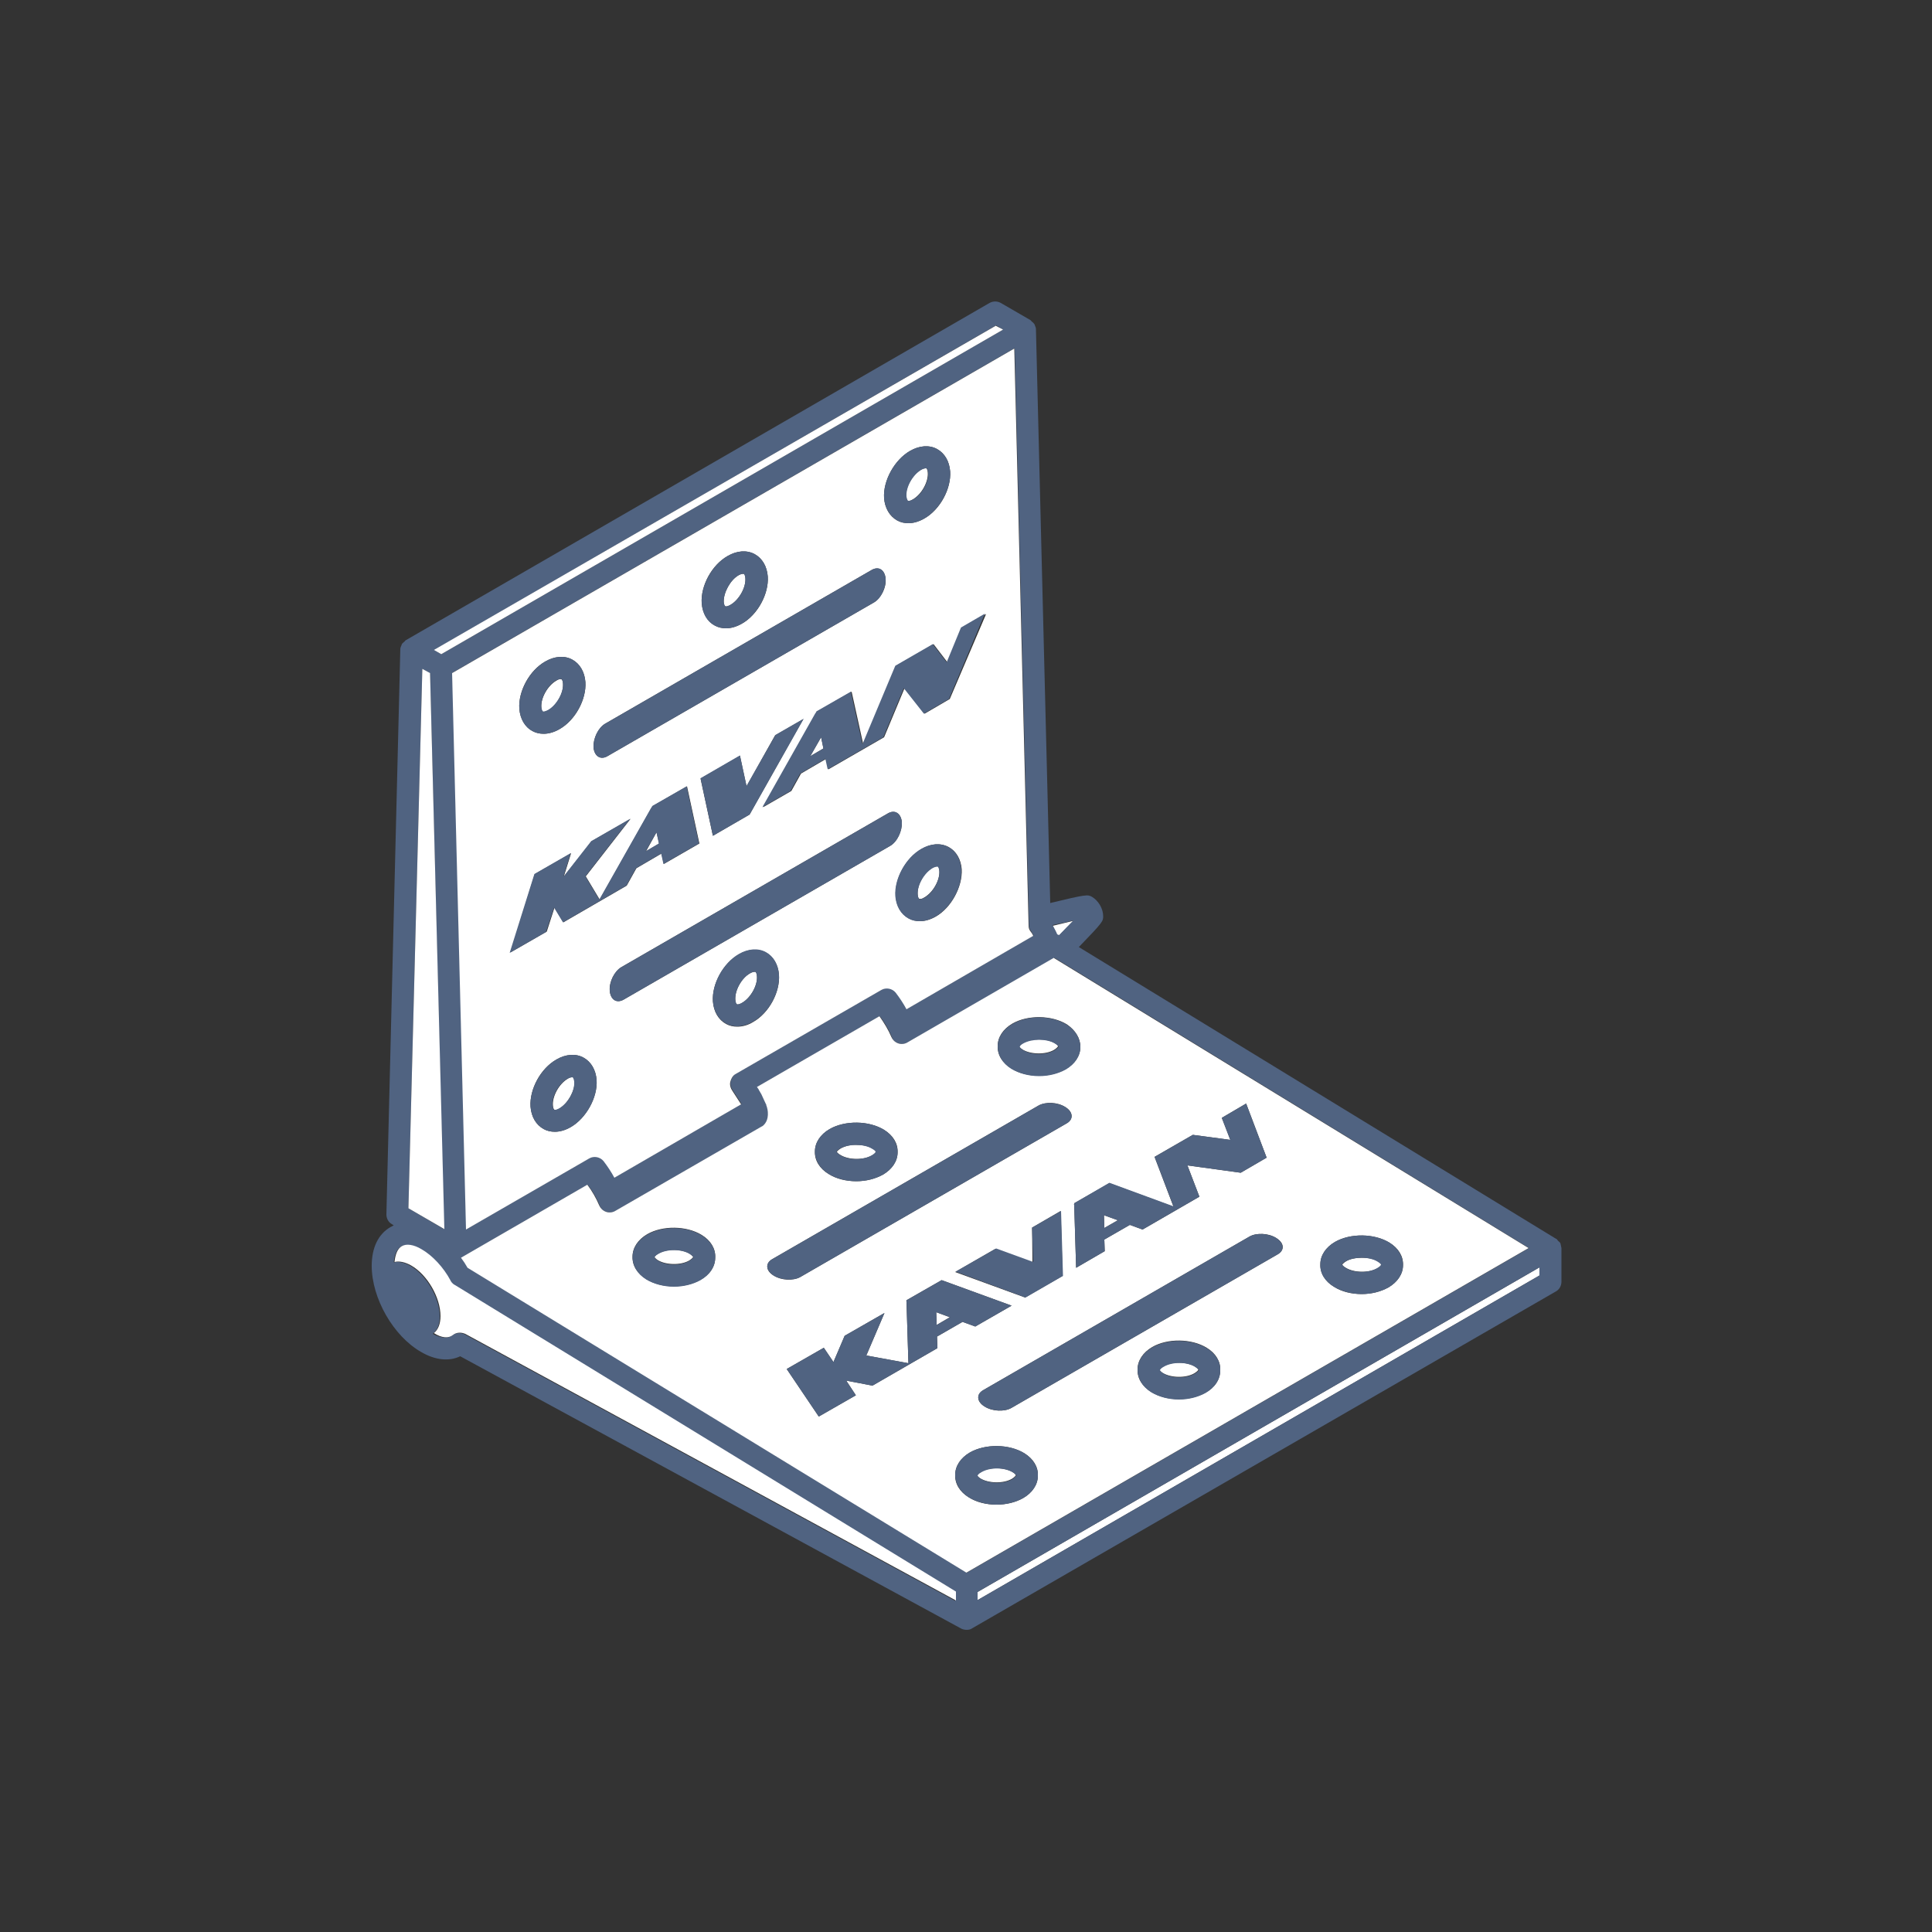 <?xml version="1.0" encoding="utf-8"?>
<!-- Generator: Adobe Illustrator 25.1.0, SVG Export Plug-In . SVG Version: 6.00 Build 0)  -->
<svg version="1.1" id="Vrstva_1" xmlns="http://www.w3.org/2000/svg" xmlns:xlink="http://www.w3.org/1999/xlink" x="0px" y="0px"
	 width="500px" height="500px" viewBox="0 0 500 500" style="enable-background:new 0 0 500 500;" xml:space="preserve">
<rect x="0" y="0" width="500" height="500" fill="#333333" stroke="none"/>
<style type="text/css">
	.st0{fill:#FFFFFF;}
	.st1{fill:#506381;}
	.st2{fill:none;}
</style>
<g>
	<g>
		<path class="st0" d="M274.1,242.1c1.3-1.4,2.6-2.7,3.7-3.8c-1.5,0.4-3.4,0.8-5.4,1.3c0.4,0.8,0.8,1.6,1.2,2.4
			C273.8,242,274,242,274.1,242.1z"/>
		<polygon class="st0" points="253,414.1 398.4,330.1 398.4,328 253,412 		"/>
		<path class="st1" d="M404,322.5c-0.1-0.3-0.1-0.6-0.2-0.8c-0.1-0.2-0.3-0.3-0.5-0.5c-0.2-0.2-0.3-0.4-0.5-0.6l-0.1,0c0,0,0,0,0,0
			c0,0,0,0,0,0l-123.5-75.5c6.3-6.5,6.3-6.7,6.3-8c0-1.9-1.2-4-2.9-5c-1.1-0.6-1.3-0.7-10.8,1.6l-3.7-148.5c0-0.3-0.1-0.6-0.2-0.8
			c-0.1-0.2-0.1-0.4-0.2-0.5c-0.2-0.3-0.4-0.5-0.7-0.7c-0.1-0.1-0.2-0.3-0.4-0.4l-7.6-4.4c-0.9-0.5-2-0.5-2.9,0l-151.1,87.3
			c-0.2,0.1-0.2,0.3-0.4,0.4c-0.2,0.2-0.5,0.4-0.6,0.6c-0.1,0.2-0.1,0.4-0.2,0.5c-0.1,0.3-0.2,0.5-0.2,0.8L100,314.3
			c0,1,0.5,2,1.4,2.5l0.5,0.3l-0.5,0.3c-0.1,0-0.1,0.1-0.2,0.1c-0.1,0-0.2,0.1-0.2,0.1c-3.1,1.8-4.8,5.3-4.8,10
			c0,8.4,5.6,18.2,12.8,22.3c3.6,2.1,7.2,2.5,10.1,1.1l129.7,70.5c0.4,0.2,0.9,0.3,1.4,0.3c0.5,0,1-0.1,1.4-0.4l0,0c0,0,0,0,0,0
			s0,0,0,0l151.1-87.2c0.9-0.5,1.4-1.5,1.4-2.5v-8.7C404.1,322.9,404,322.7,404,322.5z M105.7,312.7l3.6-139.6l2,1.2l3.6,143.8
			L105.7,312.7z M277.8,238.2c-1.1,1.1-2.4,2.5-3.7,3.8c-0.2-0.1-0.3-0.1-0.5-0.2c-0.3-0.8-0.8-1.6-1.2-2.4
			C274.4,239,276.3,238.6,277.8,238.2z M266.7,240.8c0.3,0.4,0.5,0.9,0.8,1.3l-32.8,19c-0.8-1.5-1.7-2.9-2.8-4.3
			c-0.9-1.1-2.5-1.4-3.7-0.7l-37.8,21.8c-0.7,0.4-1.1,1.2-1.3,2s0.1,1.7,0.6,2.4l2.2,3.4l-32.8,19c-0.8-1.5-1.7-3-2.8-4.3
			c-0.9-1.1-2.5-1.4-3.7-0.7l-31.9,18.4l-3.6-144l145.5-84l3.7,149.2C266.3,239.9,266.4,240.4,266.7,240.8z M250.2,407l-45.5-27.8
			l-83.6-51.1c-0.5-0.9-1.1-1.7-1.7-2.6l32.7-18.9c1.2,1.6,2.3,3.4,3.1,5.4c0.3,0.8,0.9,1.4,1.7,1.6c0.8,0.3,1.6,0.2,2.4-0.2
			l37.8-21.8c0.2-0.1,0.3-0.2,0.5-0.3c1.6-1.5,1.3-4,0.8-5.3c0-0.1,0-0.1,0-0.2l-0.1-0.1c0,0,0,0,0,0c0,0,0,0,0,0l-1.2-2.6
			c0,0-0.2-0.4-0.3-0.5l-0.3-0.5c0,0-0.3-0.4-0.3-0.5l-0.2-0.3l31.7-18.3c1.2,1.6,2.3,3.4,3.1,5.4c0.3,0.8,0.9,1.4,1.7,1.6
			c0.8,0.3,1.6,0.2,2.4-0.2l38-21.9L395.7,323L250.2,407z M259.6,85.3l-145.4,84l-1.8-1.1l145.4-84L259.6,85.3z M113.8,340.7
			c0-4.8-3.4-10.7-7.6-13.1c-1.6-0.9-3.1-1.2-4.3-0.9c0.2-2,0.8-3.5,1.9-4.1c1.2-0.7,3.1-0.4,5.1,0.8c2.8,1.6,5.7,4.7,7.5,8.1
			c0,0.1,0.1,0.2,0.1,0.2c0.3,0.4,0.6,0.7,1.1,1l129.6,79.3v2.3l-127-69c-0.4-0.2-0.9-0.3-1.4-0.3c-0.6,0-1.3,0.2-1.8,0.6
			c-1.1,0.9-3,0.7-5-0.4C113.2,344.2,113.8,342.8,113.8,340.7z M398.4,330.1l-145.4,84V412l145.4-84V330.1z"/>
		<path class="st0" d="M309.3,353.7c-2.1-1.3-6-1.4-8.2-0.1c-0.8,0.5-1,0.9-1,0.9c0,0.1,0.2,0.4,0.8,0.8c2.1,1.3,6,1.4,8.2,0.1
			c0.8-0.5,1-0.8,1-0.9C310.2,354.5,310,354.2,309.3,353.7z"/>
		<polygon class="st0" points="242.3,339.6 242.4,342.9 245.8,340.9 		"/>
		<path class="st0" d="M234.8,269.8c-0.7,0.4-1.6,0.5-2.4,0.2c-0.8-0.3-1.4-0.9-1.7-1.6c-0.8-1.9-1.9-3.7-3.1-5.4l-31.7,18.3
			l0.2,0.3c0,0,0.3,0.4,0.3,0.5l0.3,0.5c0,0,0.2,0.4,0.3,0.5l1.2,2.6c0,0,0,0,0,0c0,0,0,0,0,0l0.1,0.1c0,0,0,0.1,0,0.2
			c0.5,1.2,0.9,3.8-0.8,5.3c-0.1,0.1-0.3,0.2-0.5,0.3l-37.8,21.8c-0.7,0.4-1.6,0.5-2.4,0.2c-0.8-0.3-1.4-0.9-1.7-1.6
			c-0.8-1.9-1.9-3.8-3.1-5.4l-32.7,18.9c0.6,0.8,1.2,1.7,1.7,2.6l83.6,51.1l45.5,27.8l145.5-84l-122.9-75.1L234.8,269.8z
			 M181.3,331.2c-1.9,1.1-4.4,1.7-6.9,1.7c-2.6,0-5.2-0.6-7.2-1.9c-2.3-1.4-3.6-3.5-3.5-5.8c0-2.3,1.4-4.4,3.8-5.8
			c4-2.3,10.2-2.2,14.1,0.2c2.3,1.4,3.6,3.5,3.5,5.8C185.1,327.8,183.7,329.9,181.3,331.2z M214.7,292.2c4-2.3,10.2-2.2,14.1,0.2
			c2.3,1.4,3.6,3.5,3.5,5.8c0,2.3-1.4,4.4-3.8,5.8c-2,1.1-4.4,1.7-6.9,1.7c-2.6,0-5.2-0.6-7.2-1.9c-2.3-1.4-3.6-3.5-3.5-5.8
			C210.9,295.7,212.3,293.6,214.7,292.2z M199.8,325.9l69-39.8c1.8-1,4.9-0.9,6.9,0.4c2,1.2,2.2,3.1,0.4,4.2l-69,39.8
			c-1.8,1-4.9,0.9-6.9-0.4C198.2,328.9,198,327,199.8,325.9z M267.1,317.7l7.4-4.3l0.5,16.8l-9.7,5.6l-18.1-6.6l10.4-6l9.6,3.5
			L267.1,317.7z M225.8,358.6l-6.8-1.3l2.5,3.8l-9.6,5.5l-8.3-12.3l9.6-5.5l2.5,3.7l2.9-6.8l10.3-5.9l-4.7,11l10.9,2l-0.5-16l-0.1,0
			l0.1-0.1l0-0.2l9.1-5.2l18.1,6.6l-9.4,5.4l-3.3-1.2l-6.6,3.8l0.1,3L225.8,358.6z M264.8,387.7c-1.9,1.1-4.4,1.7-6.9,1.7
			c-2.6,0-5.2-0.6-7.2-1.9c-2.3-1.4-3.6-3.5-3.5-5.8c0-2.3,1.4-4.4,3.8-5.8c0,0,0,0,0,0c4-2.3,10.2-2.2,14.1,0.2
			c2.3,1.4,3.6,3.5,3.5,5.8C268.6,384.2,267.2,386.3,264.8,387.7z M312,360.4c-2,1.1-4.4,1.7-6.9,1.7c-2.6,0-5.2-0.6-7.2-1.9
			c-2.3-1.4-3.6-3.5-3.5-5.8c0-2.3,1.4-4.4,3.8-5.8c4-2.3,10.2-2.2,14.1,0.2c2.3,1.4,3.6,3.5,3.5,5.8
			C315.8,357,314.4,359.1,312,360.4z M345.5,321.4c4-2.3,10.2-2.2,14.1,0.2c2.3,1.4,3.6,3.5,3.5,5.8c0,2.3-1.4,4.4-3.8,5.8
			c-2,1.1-4.4,1.7-6.9,1.7c-2.6,0-5.2-0.6-7.2-1.9c-2.3-1.4-3.6-3.5-3.5-5.8C341.7,324.9,343.1,322.8,345.5,321.4z M330.7,324.6
			l-69,39.8c-1.8,1-4.9,0.9-6.9-0.4c-2-1.2-2.2-3.1-0.4-4.2l69-39.8c1.8-1,4.9-0.9,6.9,0.4C332.4,321.7,332.5,323.5,330.7,324.6z
			 M298.8,299.4l9.9-5.7l9.7,1.3l-2.2-5.7l6.3-3.7l5.3,14l-6.7,3.9l-13.8-1.9l3.1,8.1l-14.7,8.5l-3.3-1.2l-6.6,3.8l0.1,3l-7.4,4.3
			l-0.5-16.4l-0.1,0l0.1-0.1l0-0.2l9.1-5.2l16.6,6.1L298.8,299.4z M279.6,270.9c0,2.3-1.4,4.4-3.8,5.8c-2,1.1-4.4,1.7-6.9,1.7
			c-2.6,0-5.2-0.6-7.2-1.9c-2.3-1.4-3.6-3.5-3.5-5.8c0-2.3,1.4-4.4,3.8-5.8c4-2.3,10.2-2.2,14.1,0.2
			C278.3,266.6,279.6,268.7,279.6,270.9z"/>
		<path class="st0" d="M178.6,324.5c-2.1-1.3-6-1.4-8.2-0.1c-0.8,0.5-1,0.9-1,0.9c0,0.1,0.2,0.4,0.8,0.8c2.1,1.3,6,1.4,8.2,0.1
			c0.8-0.5,1-0.9,1-0.9C179.4,325.3,179.2,325,178.6,324.5z"/>
		<polygon class="st0" points="285.8,317.8 289.3,315.8 285.7,314.5 		"/>
		<path class="st0" d="M117.2,345.5c0.5-0.4,1.1-0.6,1.8-0.6c0.5,0,0.9,0.1,1.4,0.3l127,69v-2.3l-129.6-79.3c-0.4-0.2-0.8-0.5-1.1-1
			c-0.1-0.1-0.1-0.2-0.1-0.2c-1.8-3.4-4.7-6.5-7.5-8.1c-2-1.2-3.9-1.5-5.1-0.8c-1.1,0.6-1.7,2.1-1.9,4.1c1.2-0.3,2.7,0,4.3,0.9
			c4.2,2.4,7.6,8.3,7.6,13.1c0,2-0.6,3.5-1.7,4.4C114.3,346.3,116.1,346.4,117.2,345.5z"/>
		<path class="st0" d="M262.1,381c-2.1-1.3-6-1.4-8.2-0.1c-0.8,0.5-1,0.9-1,0.9c0,0.1,0.2,0.4,0.8,0.8c2.1,1.3,6,1.4,8.2,0.1
			c0.8-0.5,1-0.9,1-0.9C262.9,381.8,262.8,381.4,262.1,381z"/>
		<path class="st1" d="M265.1,376.1c-3.9-2.4-10-2.5-14.1-0.2c0,0,0,0,0,0c-2.4,1.4-3.8,3.5-3.8,5.8c0,2.3,1.3,4.4,3.5,5.8
			c2,1.2,4.6,1.9,7.2,1.9c2.5,0,4.9-0.6,6.9-1.7c2.4-1.4,3.8-3.5,3.8-5.8C268.7,379.7,267.4,377.6,265.1,376.1z M262,382.8
			c-2.2,1.3-6.1,1.2-8.2-0.1c-0.7-0.4-0.8-0.8-0.8-0.8c0-0.1,0.2-0.5,1-0.9c2.2-1.3,6-1.3,8.2,0.1c0.7,0.4,0.8,0.8,0.9,0.8
			C262.9,381.9,262.7,382.3,262,382.8z"/>
		<path class="st1" d="M181.6,319.7c-3.9-2.4-10-2.5-14.1-0.2c-2.4,1.4-3.8,3.5-3.8,5.8c0,2.3,1.3,4.4,3.5,5.8
			c2,1.2,4.6,1.9,7.2,1.9c2.5,0,4.9-0.6,6.9-1.7c2.4-1.4,3.8-3.5,3.8-5.8C185.2,323.2,183.9,321.1,181.6,319.7z M178.4,326.3
			c-2.2,1.3-6,1.3-8.2-0.1c-0.7-0.4-0.8-0.8-0.8-0.8c0-0.1,0.2-0.5,1-0.9c2.2-1.3,6.1-1.3,8.2,0.1c0.7,0.4,0.8,0.8,0.9,0.8
			C179.4,325.4,179.2,325.8,178.4,326.3z"/>
		<path class="st0" d="M348.4,326.4c-0.8,0.5-1,0.8-1,0.9c0,0.1,0.2,0.4,0.9,0.8c2.1,1.3,6,1.4,8.2,0.1c0.8-0.5,1-0.9,1-0.9
			c0-0.1-0.2-0.4-0.8-0.8c-1.1-0.7-2.6-1-4.2-1C350.9,325.5,349.4,325.8,348.4,326.4z"/>
		<path class="st1" d="M345.2,333c2,1.2,4.6,1.9,7.2,1.9c2.5,0,4.9-0.6,6.9-1.7c2.4-1.4,3.8-3.5,3.8-5.8c0-2.3-1.3-4.4-3.5-5.8
			c-3.9-2.4-10-2.5-14.1-0.2c-2.4,1.4-3.8,3.5-3.8,5.8C341.6,329.5,342.9,331.6,345.2,333z M357.4,327.3c0,0.1-0.2,0.5-1,0.9
			c-2.2,1.3-6.1,1.3-8.2-0.1c-0.7-0.4-0.8-0.8-0.9-0.8c0-0.1,0.2-0.5,1-0.9c1.1-0.6,2.6-0.9,4-0.9c1.5,0,3.1,0.3,4.2,1
			C357.2,326.9,357.4,327.2,357.4,327.3z"/>
		<path class="st0" d="M273,270c-1.1-0.7-2.6-1-4.2-1c-1.5,0-2.9,0.3-4,0.9c-0.8,0.5-1,0.9-1,0.9c0,0.1,0.2,0.4,0.8,0.8
			c2.1,1.3,6,1.4,8.2,0.1c0.8-0.5,1-0.9,1-0.9C273.9,270.8,273.7,270.4,273,270z"/>
		<path class="st1" d="M262,265c-2.4,1.4-3.8,3.5-3.8,5.8c0,2.3,1.3,4.4,3.5,5.8c2,1.2,4.6,1.9,7.2,1.9c2.5,0,4.9-0.6,6.9-1.7
			c2.4-1.4,3.8-3.5,3.8-5.8c0-2.3-1.3-4.4-3.5-5.8C272.1,262.7,266,262.7,262,265z M272.9,271.8c-2.2,1.3-6.1,1.3-8.2-0.1
			c-0.7-0.4-0.8-0.8-0.8-0.8c0-0.1,0.2-0.5,1-0.9c1.1-0.6,2.6-0.9,4-0.9c1.5,0,3.1,0.3,4.2,1c0.7,0.4,0.8,0.8,0.9,0.8
			C273.9,270.9,273.7,271.3,272.9,271.8z"/>
		<path class="st1" d="M312.3,348.9c-3.9-2.4-10-2.5-14.1-0.2c-2.4,1.4-3.8,3.5-3.8,5.8c0,2.3,1.3,4.4,3.5,5.8
			c2,1.2,4.6,1.9,7.2,1.9c2.5,0,4.9-0.6,6.9-1.7c2.4-1.4,3.8-3.5,3.8-5.8C315.9,352.4,314.6,350.3,312.3,348.9z M309.2,355.5
			c-2.2,1.3-6.1,1.3-8.2-0.1c-0.7-0.4-0.8-0.8-0.8-0.8c0-0.1,0.2-0.5,1-0.9c2.2-1.3,6.1-1.3,8.2,0.1c0.7,0.4,0.8,0.8,0.9,0.8
			C310.2,354.7,310,355,309.2,355.5z"/>
		<path class="st0" d="M217.6,297.2C217.6,297.2,217.6,297.2,217.6,297.2c-0.8,0.5-1,0.8-1,0.9c0,0.1,0.2,0.4,0.9,0.8
			c2.1,1.3,6,1.4,8.2,0.1c0.8-0.5,1-0.9,1-0.9c0-0.1-0.2-0.4-0.8-0.8c-1.1-0.7-2.6-1-4.2-1C220.2,296.2,218.7,296.6,217.6,297.2z"/>
		<path class="st1" d="M214.4,303.8c2,1.2,4.6,1.9,7.2,1.9c2.5,0,4.9-0.6,6.9-1.7c2.4-1.4,3.8-3.5,3.8-5.8c0-2.3-1.3-4.4-3.5-5.8
			c-3.9-2.4-10-2.5-14.1-0.2c-2.4,1.4-3.8,3.5-3.8,5.8C210.9,300.3,212.2,302.4,214.4,303.8z M226.6,298.1c0,0.1-0.2,0.5-1,0.9
			c-2.2,1.3-6.1,1.3-8.2-0.1c-0.7-0.4-0.8-0.8-0.9-0.8c0-0.1,0.2-0.5,1-0.9c0,0,0,0,0,0c1.1-0.6,2.6-0.9,4-0.9c1.5,0,3.1,0.3,4.2,1
			C226.5,297.7,226.6,298,226.6,298.1z"/>
		<path class="st1" d="M207.1,330.5l69-39.8c1.8-1,1.6-2.9-0.4-4.2c-2-1.2-5.1-1.4-6.9-0.4l-69,39.8c-1.8,1-1.6,2.9,0.4,4.2
			C202.2,331.3,205.3,331.5,207.1,330.5z"/>
		<path class="st1" d="M323.4,320l-69,39.8c-1.8,1-1.6,2.9,0.4,4.2c2,1.2,5.1,1.4,6.9,0.4l69-39.8c1.8-1,1.6-2.9-0.4-4.2
			C328.3,319.2,325.2,319,323.4,320z"/>
		<path class="st1" d="M249.1,342.1l3.3,1.2l9.4-5.4l-18.1-6.6l-9.1,5.2l0,0.2l-0.1,0.1l0.1,0l0.5,16l-10.9-2l4.7-11l-10.3,5.9
			l-2.9,6.8l-2.5-3.7l-9.6,5.5l8.3,12.3l9.6-5.5l-2.5-3.8l6.8,1.3l16.8-9.7l-0.1-3L249.1,342.1z M242.3,339.6l3.6,1.3l-3.5,2
			L242.3,339.6z"/>
		<path class="st1" d="M278,311.4l0,0.2l-0.1,0.1l0.1,0l0.5,16.4l7.4-4.3l-0.1-3l6.6-3.8l3.3,1.2l14.7-8.5l-3.1-8.1l13.8,1.9
			l6.7-3.9l-5.3-14l-6.3,3.7l2.2,5.7l-9.7-1.3l-9.9,5.7l4.9,12.8l-16.6-6.1L278,311.4z M285.8,317.8l-0.1-3.3l3.6,1.3L285.8,317.8z"
			/>
		<polygon class="st1" points="247.3,329.1 265.4,335.8 275.1,330.2 274.6,313.4 267.1,317.7 267.4,326.6 257.8,323.1 		"/>
		<polygon class="st0" points="115,318.1 111.3,174.2 109.3,173.1 105.7,312.7 		"/>
		<path class="st0" d="M141.9,183.8c2.2-1.3,4-4.5,3.8-6.9c0-0.7-0.3-1.1-0.4-1.1c-0.2-0.1-0.7-0.1-1.4,0.4c-2.2,1.3-4,4.5-3.8,6.9
			c0,0.7,0.3,1.1,0.4,1.1C140.6,184.3,141.2,184.2,141.9,183.8z"/>
		<path class="st0" d="M242.5,224.2c-0.3,0-0.7,0.1-1.2,0.4c-2.2,1.3-4,4.5-3.8,6.9c0,0.7,0.3,1.1,0.4,1.1c0.2,0.1,0.7,0.1,1.4-0.4
			c2.2-1.3,4-4.5,3.8-6.9c0-0.7-0.3-1.1-0.4-1.1C242.7,224.2,242.6,224.2,242.5,224.2z"/>
		<path class="st0" d="M262.5,90.2l-145.5,84l3.6,144l31.9-18.4c1.2-0.7,2.8-0.4,3.7,0.7c1,1.3,2,2.8,2.8,4.3l32.8-19l-2.2-3.4
			c-0.5-0.7-0.8-1.6-0.6-2.4s0.6-1.6,1.3-2l37.8-21.8c1.2-0.7,2.8-0.4,3.7,0.7c1,1.3,2,2.8,2.8,4.3l32.8-19
			c-0.2-0.5-0.5-0.9-0.8-1.3c-0.3-0.4-0.4-0.9-0.4-1.4L262.5,90.2z M235.5,116.7c2.4-1.4,5-1.6,7-0.5c2,1.1,3.2,3.2,3.4,5.8
			c0.3,4.5-2.6,9.9-6.7,12.2c-1.4,0.8-2.8,1.2-4.1,1.2c-1,0-2-0.2-2.9-0.7c-2-1.1-3.2-3.2-3.4-5.8
			C228.5,124.4,231.5,119,235.5,116.7z M188.3,143.9c2.4-1.4,4.9-1.6,7-0.5c2,1.1,3.2,3.2,3.4,5.8c0.3,4.5-2.6,9.9-6.7,12.2
			c-1.4,0.8-2.8,1.2-4.1,1.2c-1,0-2-0.2-2.9-0.7c-2-1.1-3.2-3.2-3.4-5.8C181.3,151.6,184.2,146.2,188.3,143.9z M156.6,187.3l69-39.8
			c1.8-1,3.4,0,3.6,2.3c0.2,2.3-1.2,5-3,6.1l-69,39.8c-1.8,1-3.4,0-3.6-2.3C153.5,191.1,154.8,188.4,156.6,187.3z M194,210.8
			l-9.5,5.5l-3.2-14.8l10.2-5.9l1.7,7.9l7.4-13.2l7.3-4.2L194,210.8z M141.1,171.2C141.1,171.2,141.1,171.2,141.1,171.2
			c2.4-1.4,5-1.6,7-0.5c2,1.1,3.2,3.2,3.4,5.8c0.3,4.5-2.6,9.9-6.7,12.2c-1.4,0.8-2.8,1.2-4.1,1.2c-1,0-2-0.2-2.9-0.7
			c-2-1.1-3.2-3.2-3.4-5.8C134.1,178.9,137,173.5,141.1,171.2z M138.4,226.2l9.4-5.4l-1.9,6.1l7.2-9.2l10.1-5.8l-11.6,14.9l3.6,6
			l13.4-23.7l0,0l0.1-0.1l0.2-0.4l8.9-5.1l3.2,14.8l-9.2,5.3l-0.6-2.7l-6.5,3.8l-2.5,4.5l-16.4,9.5l-2.3-3.8l-2,6.2l-9.4,5.4
			L138.4,226.2z M147.7,291.7c-1.4,0.8-2.8,1.2-4.1,1.2c-1,0-2-0.2-2.9-0.7c-2-1.1-3.2-3.2-3.4-5.8c-0.3-4.5,2.6-9.9,6.7-12.2
			c2.4-1.4,5-1.6,7-0.5c2,1.1,3.2,3.2,3.4,5.8C154.7,284,151.7,289.4,147.7,291.7z M190.8,265.7c-1,0-2-0.2-2.9-0.7
			c-2-1.1-3.2-3.2-3.4-5.8c-0.3-4.5,2.6-9.9,6.7-12.2c2.4-1.4,4.9-1.6,7-0.5c2,1.1,3.2,3.2,3.4,5.8c0.3,4.5-2.6,9.9-6.7,12.2
			C193.6,265.3,192.2,265.7,190.8,265.7z M230.4,218.9l-69,39.8c-1.8,1-3.4,0-3.6-2.3c-0.2-2.3,1.2-5,3-6.1l69-39.8
			c1.8-1,3.4,0,3.6,2.3C233.5,215.1,232.2,217.8,230.4,218.9z M242.2,237.2c-1.4,0.8-2.8,1.2-4.1,1.2c-1,0-2-0.2-2.9-0.7
			c-2-1.1-3.2-3.2-3.4-5.8c-0.3-4.5,2.6-9.9,6.7-12.2c2.4-1.4,4.9-1.6,7-0.5c2,1.1,3.2,3.2,3.4,5.8
			C249.1,229.5,246.2,234.9,242.2,237.2z M245.8,180.9l-6.5,3.8l-5.2-6.6l-5.3,12.7l-14.4,8.3l-0.6-2.7l-6.5,3.8l-2.5,4.5l-7.3,4.2
			l13.7-24.3l0,0l0.1-0.1l0.2-0.4l8.9-5.1l3,13.6l8.5-20.3l9.7-5.6l3.6,4.7l3.8-8.9l6.2-3.6L245.8,180.9z"/>
		<polygon class="st0" points="112.3,168.2 114.2,169.3 259.6,85.3 257.7,84.3 		"/>
		<path class="st0" d="M148.7,279.9c0-0.7-0.3-1.1-0.4-1.1c-0.1-0.1-0.7-0.1-1.4,0.4c-2.2,1.3-4,4.5-3.8,6.9c0,0.7,0.3,1.1,0.4,1.1
			c0.1,0.1,0.7,0.1,1.4-0.4C147,285.5,148.8,282.3,148.7,279.9z"/>
		<path class="st1" d="M151,273.7c-2-1.1-4.6-0.9-7,0.5c-4,2.3-7,7.7-6.7,12.2c0.2,2.6,1.4,4.7,3.4,5.8c0.9,0.5,1.9,0.7,2.9,0.7
			c1.3,0,2.7-0.4,4.1-1.2c4-2.3,7-7.7,6.7-12.2C154.2,276.9,153,274.8,151,273.7z M143.4,287.2c-0.1-0.1-0.3-0.4-0.4-1.1
			c-0.2-2.4,1.6-5.6,3.8-6.9c0.8-0.4,1.3-0.4,1.4-0.4c0.1,0.1,0.3,0.4,0.4,1.1c0.2,2.4-1.6,5.6-3.8,6.9
			C144.1,287.2,143.6,287.3,143.4,287.2z"/>
		<path class="st1" d="M137.8,189.2c0.9,0.5,1.9,0.7,2.9,0.7c1.3,0,2.7-0.4,4.1-1.2c4-2.3,7-7.7,6.7-12.2c-0.2-2.6-1.4-4.7-3.4-5.8
			c-2-1.1-4.6-0.9-7,0.5c0,0,0,0,0,0c-4,2.3-7,7.7-6.7,12.2C134.6,186,135.8,188.2,137.8,189.2z M143.9,176.1
			c0.8-0.4,1.3-0.4,1.4-0.4c0.1,0.1,0.3,0.4,0.4,1.1c0.2,2.4-1.6,5.6-3.8,6.9c-0.7,0.4-1.3,0.5-1.4,0.4c-0.1-0.1-0.3-0.4-0.4-1.1
			C139.9,180.6,141.7,177.4,143.9,176.1z"/>
		<path class="st1" d="M245.4,219.2c-2-1.1-4.6-0.9-7,0.5c-4,2.3-7,7.7-6.7,12.2c0.2,2.6,1.4,4.7,3.4,5.8c0.9,0.5,1.9,0.7,2.9,0.7
			c1.3,0,2.7-0.4,4.1-1.2c4-2.3,7-7.7,6.7-12.2C248.6,222.3,247.4,220.2,245.4,219.2z M239.3,232.3c-0.8,0.4-1.3,0.5-1.4,0.4
			c-0.1-0.1-0.3-0.4-0.4-1.1c-0.2-2.4,1.6-5.6,3.8-6.9c0.5-0.3,1-0.4,1.2-0.4c0.1,0,0.2,0,0.2,0c0.1,0.1,0.3,0.4,0.4,1.1
			C243.3,227.8,241.5,231,239.3,232.3z"/>
		<path class="st0" d="M234.9,129.6c0.2,0.1,0.7,0.1,1.4-0.4c2.2-1.3,4-4.5,3.8-6.9c0-0.7-0.3-1.1-0.4-1.1c0,0-0.1,0-0.2,0
			c-0.3,0-0.7,0.1-1.2,0.4c-2.2,1.3-4,4.5-3.8,6.9C234.6,129.2,234.8,129.6,234.9,129.6z"/>
		<path class="st1" d="M232.2,134.7c0.9,0.5,1.9,0.7,2.9,0.7c1.3,0,2.7-0.4,4.1-1.2c4-2.3,7-7.7,6.7-12.2c-0.2-2.6-1.4-4.7-3.4-5.8
			c-2-1.1-4.6-0.9-7,0.5c-4,2.3-7,7.7-6.7,12.2C229,131.5,230.3,133.6,232.2,134.7z M238.4,121.6c0.5-0.3,1-0.4,1.2-0.4
			c0.1,0,0.2,0,0.2,0c0.1,0.1,0.3,0.4,0.4,1.1c0.2,2.4-1.6,5.6-3.8,6.9c-0.8,0.4-1.3,0.5-1.4,0.4c-0.1-0.1-0.3-0.4-0.4-1.1
			C234.4,126.1,236.2,122.9,238.4,121.6z"/>
		<path class="st0" d="M190.3,258.8c0,0.7,0.3,1.1,0.4,1.1c0.2,0.1,0.7,0.1,1.4-0.4c2.2-1.3,4-4.5,3.8-6.9c0-0.7-0.3-1.1-0.4-1.1
			c0,0-0.1,0-0.2,0c-0.3,0-0.7,0.1-1.2,0.4C191.9,253.1,190.1,256.4,190.3,258.8z"/>
		<path class="st1" d="M201.6,252.2c-0.2-2.6-1.4-4.7-3.4-5.8c-2-1.1-4.6-0.9-7,0.5c-4,2.3-7,7.7-6.7,12.2c0.2,2.6,1.4,4.7,3.4,5.8
			c0.9,0.5,1.9,0.7,2.9,0.7c1.3,0,2.7-0.4,4.1-1.2C199,262.1,201.9,256.8,201.6,252.2z M194.1,251.9c0.5-0.3,1-0.4,1.2-0.4
			c0.1,0,0.2,0,0.2,0c0.1,0.1,0.3,0.4,0.4,1.1c0.2,2.4-1.6,5.6-3.8,6.9c-0.8,0.4-1.3,0.5-1.4,0.4c-0.1-0.1-0.3-0.4-0.4-1.1
			C190.1,256.4,191.9,253.1,194.1,251.9z"/>
		<path class="st0" d="M187.3,155.8c0,0.7,0.3,1.1,0.4,1.1c0.2,0.1,0.7,0.1,1.4-0.4c2.2-1.3,4-4.5,3.8-6.9c0-0.7-0.3-1.1-0.4-1.1
			c0,0-0.1,0-0.2,0c-0.3,0-0.7,0.1-1.2,0.4C189,150.1,187.2,153.4,187.3,155.8z"/>
		<path class="st1" d="M185,161.9c0.9,0.5,1.9,0.7,2.9,0.7c1.3,0,2.7-0.4,4.1-1.2c4-2.3,7-7.7,6.7-12.2c-0.2-2.6-1.4-4.7-3.4-5.8
			c-2-1.1-4.6-0.9-7,0.5c-4,2.3-7,7.7-6.7,12.2C181.8,158.8,183,160.9,185,161.9z M191.1,148.9c0.5-0.3,1-0.4,1.2-0.4
			c0.1,0,0.2,0,0.2,0c0.1,0.1,0.3,0.4,0.4,1.1c0.2,2.4-1.6,5.6-3.8,6.9c-0.8,0.4-1.3,0.5-1.4,0.4c-0.1-0.1-0.3-0.4-0.4-1.1
			C187.2,153.4,189,150.1,191.1,148.9z"/>
		<path class="st1" d="M157.2,195.7l69-39.8c1.8-1,3.1-3.8,3-6.1c-0.2-2.3-1.7-3.4-3.6-2.3l-69,39.8c-1.8,1-3.1,3.8-3,6.1
			C153.8,195.7,155.4,196.8,157.2,195.7z"/>
		<path class="st1" d="M229.8,210.5l-69,39.8c-1.8,1-3.1,3.8-3,6.1c0.2,2.3,1.7,3.4,3.6,2.3l69-39.8c1.8-1,3.1-3.8,3-6.1
			C233.2,210.5,231.6,209.4,229.8,210.5z"/>
		<polygon class="st0" points="209.7,195.7 213.1,193.7 212.5,190.8 		"/>
		<polygon class="st0" points="169.9,215.4 167.2,220.3 170.6,218.3 		"/>
		<path class="st1" d="M143.4,234.9l2.3,3.8l16.4-9.5l2.5-4.5l6.5-3.8l0.6,2.7l9.2-5.3l-3.2-14.8l-8.9,5.1l-0.2,0.4l-0.1,0.1l0,0
			l-13.4,23.7l-3.6-6l11.6-14.9l-10.1,5.8l-7.2,9.2l1.9-6.1l-9.4,5.4l-6.4,20.4l9.4-5.4L143.4,234.9z M169.9,215.4l0.6,2.9l-3.4,2
			L169.9,215.4z"/>
		<path class="st1" d="M245,171.4l-3.6-4.7l-9.7,5.6l-8.5,20.3l-3-13.6l-8.9,5.1l-0.2,0.4l-0.1,0.1l0,0l-13.7,24.3l7.3-4.2l2.5-4.5
			l6.5-3.8l0.6,2.7l14.4-8.3l5.3-12.7l5.2,6.6l6.5-3.8l9.3-22.1l-6.2,3.6L245,171.4z M209.7,195.7l2.8-4.9l0.6,2.9L209.7,195.7z"/>
		<polygon class="st1" points="193.2,203.4 191.5,195.5 181.3,201.4 184.5,216.3 194,210.8 208,186 200.7,190.2 		"/>
	</g>
	<rect class="st2" width="500" height="500"/>
</g>
</svg>
